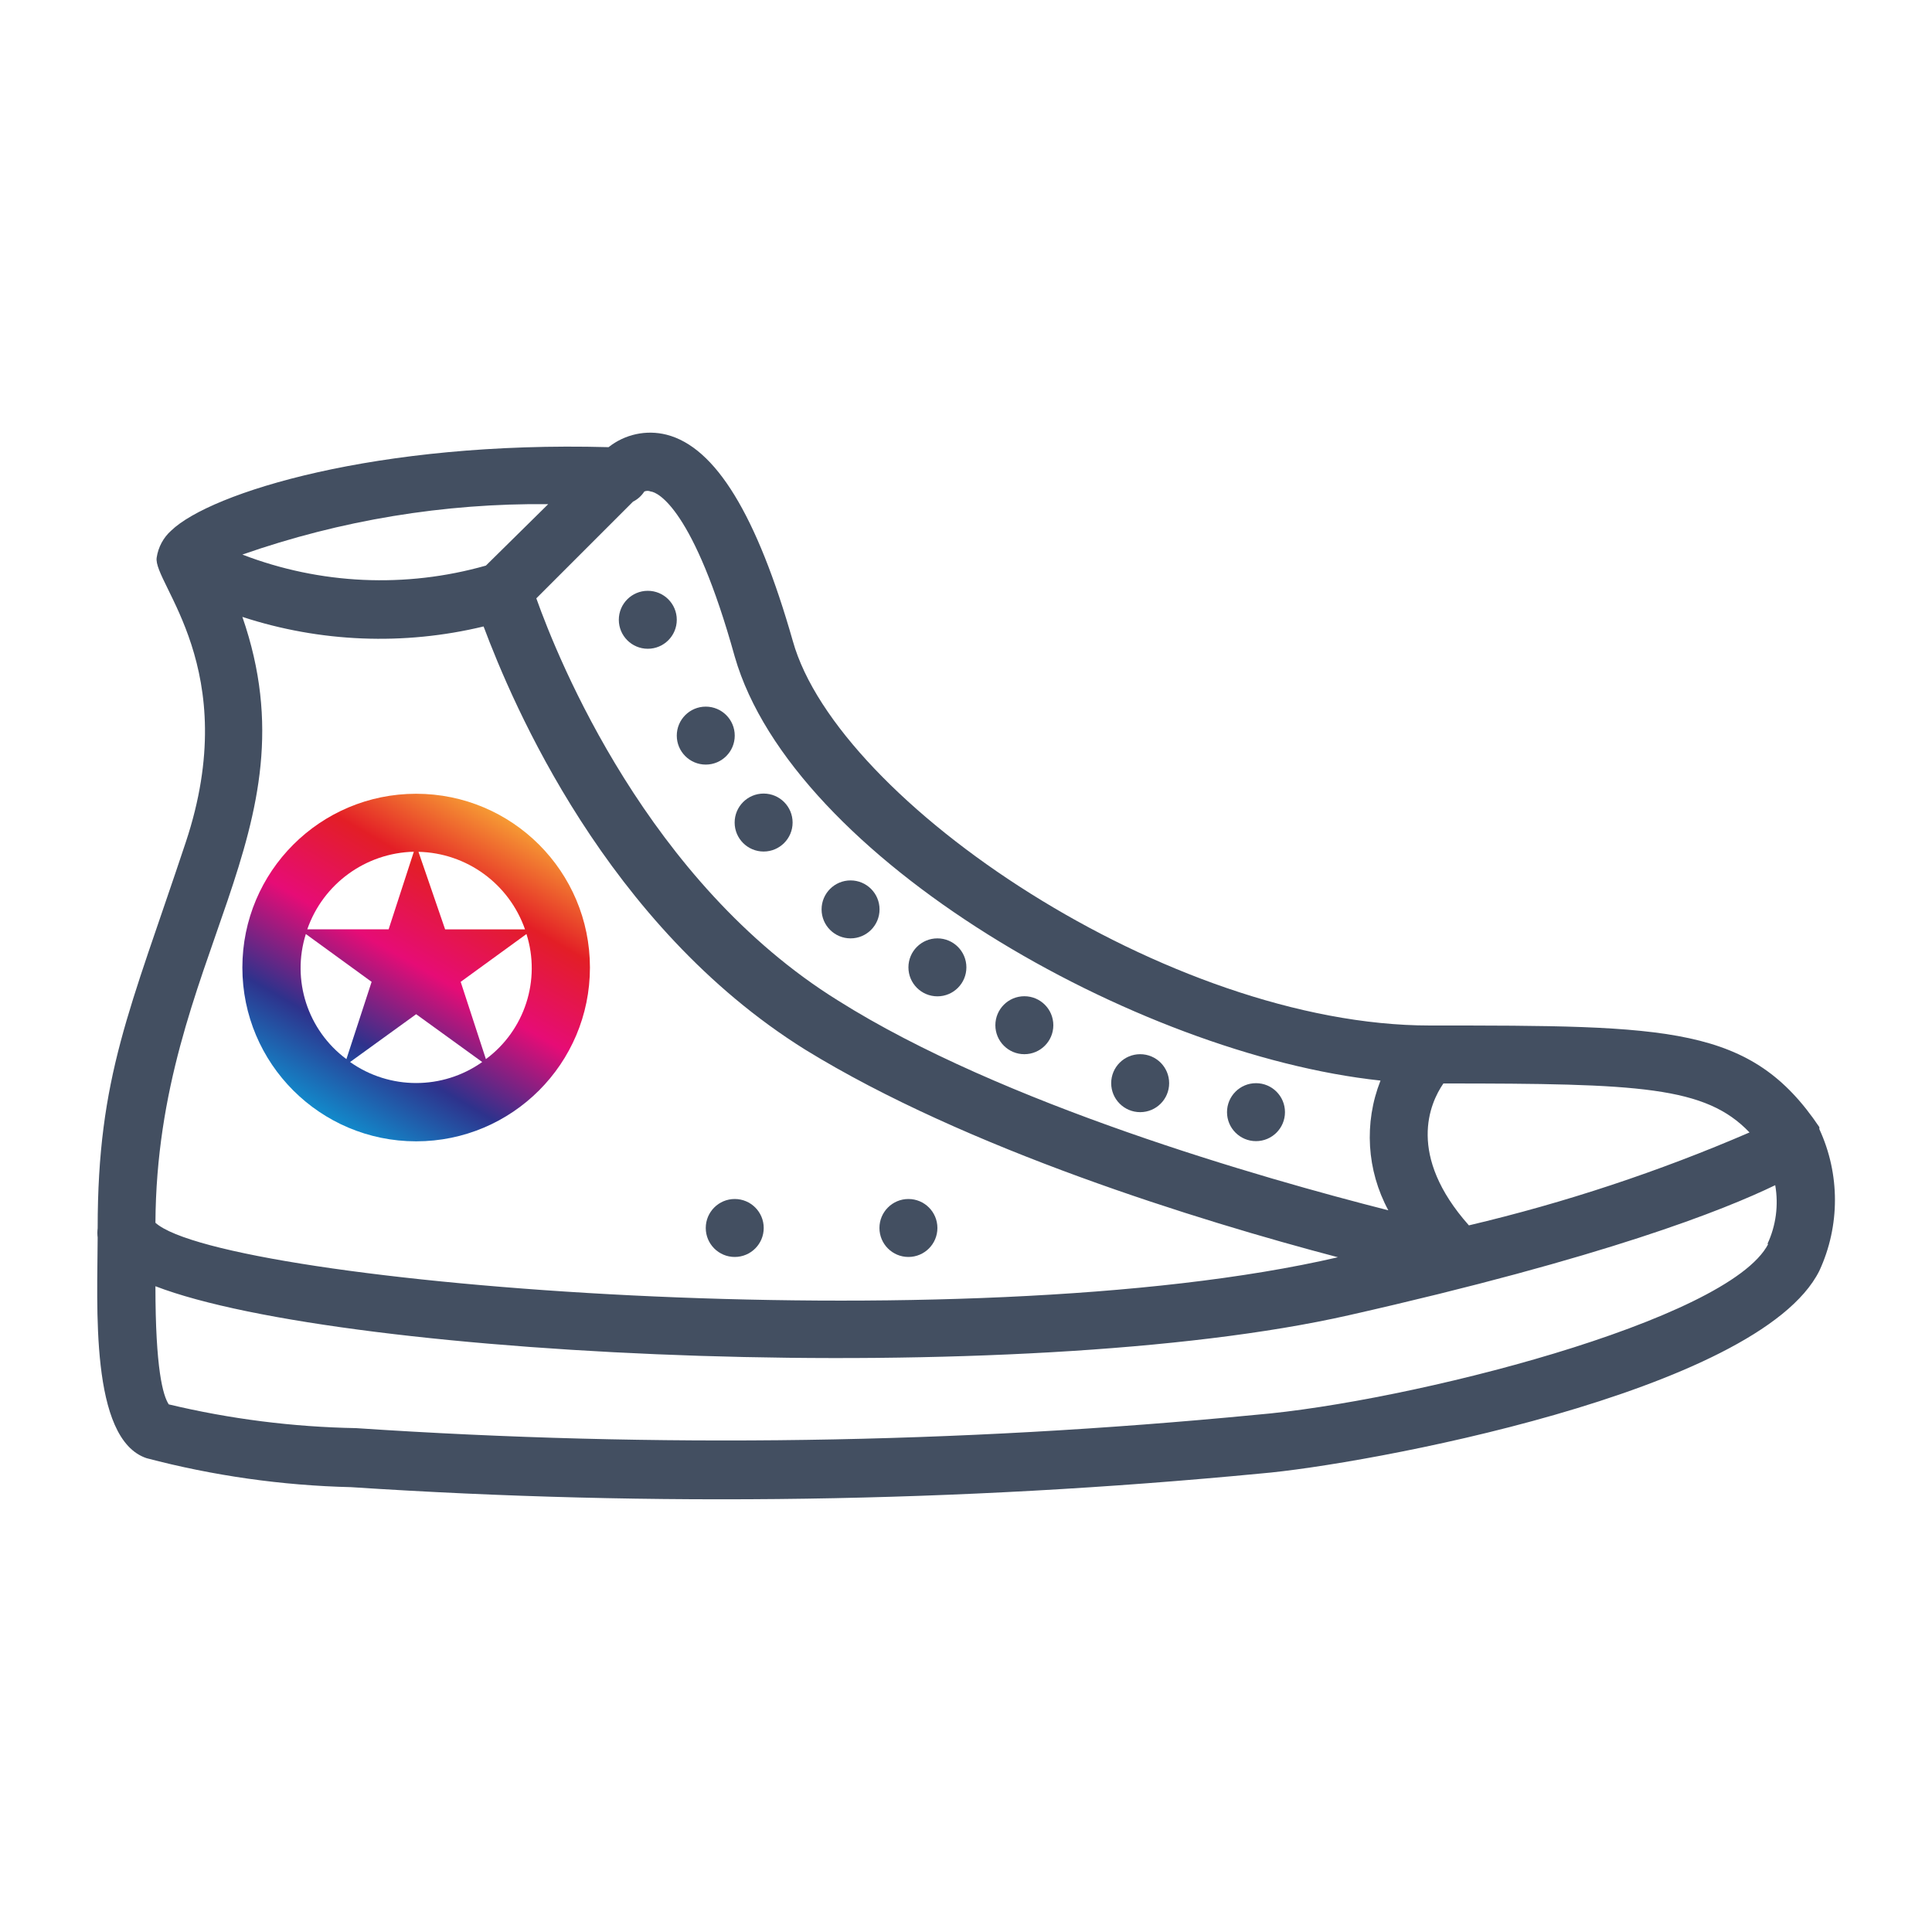 <?xml version="1.0" encoding="utf-8"?>
<!-- Generator: Adobe Illustrator 23.0.5, SVG Export Plug-In . SVG Version: 6.00 Build 0)  -->
<svg version="1.1" id="Layer_1" xmlns="http://www.w3.org/2000/svg" xmlns:xlink="http://www.w3.org/1999/xlink" x="0px" y="0px"
	 viewBox="0 0 200 200" style="enable-background:new 0 0 200 200;" xml:space="preserve">
<style type="text/css">
	.st0{fill:none;stroke:#929497;stroke-width:0.25;stroke-miterlimit:10;}
	.st1{clip-path:url(#SVGID_2_);}
	.st2{clip-path:url(#SVGID_4_);}
	.st3{fill:url(#SVGID_8_);}
	.st4{clip-path:url(#SVGID_9_);}
	.st5{clip-path:url(#SVGID_11_);}
	.st6{fill:#FFFFFF;}
	.st7{clip-path:url(#SVGID_15_);}
	.st8{clip-path:url(#SVGID_17_);}
	.st9{fill:#F69A34;}
	.st10{fill:#E31E26;}
	.st11{fill:#E60C76;}
	.st12{fill:#2E328C;}
	.st13{fill:#128ACB;}
	.st14{fill:#434F61;}
	.st15{fill:url(#SVGID_20_);}
	.st16{fill:url(#SVGID_21_);}
	.st17{fill-rule:evenodd;clip-rule:evenodd;fill:#434F61;}
	.st18{fill:url(#SVGID_22_);}
	.st19{fill:none;stroke:#FF00FF;stroke-width:2.5;stroke-miterlimit:10;}
	.st20{fill:url(#SVGID_23_);}
	.st21{fill:url(#SVGID_24_);}
	.st22{fill:url(#SVGID_25_);}
	.st23{fill:url(#SVGID_26_);}
	.st24{fill:url(#SVGID_27_);}
	.st25{fill:url(#SVGID_28_);}
	.st26{fill:url(#SVGID_29_);}
	.st27{fill:url(#SVGID_30_);}
	.st28{fill:url(#SVGID_31_);}
	.st29{fill:url(#SVGID_32_);}
	.st30{fill:url(#SVGID_33_);}
	.st31{fill:url(#SVGID_34_);}
	.st32{fill:url(#SVGID_35_);}
	.st33{fill:url(#SVGID_36_);}
	.st34{fill:url(#SVGID_37_);}
	.st35{fill:url(#SVGID_38_);}
	.st36{fill:url(#SVGID_39_);}
	.st37{fill:url(#SVGID_40_);}
	.st38{fill:url(#SVGID_41_);}
	.st39{fill:url(#SVGID_42_);}
	.st40{fill:url(#SVGID_43_);}
	.st41{fill:url(#SVGID_44_);}
	.st42{fill:url(#SVGID_45_);}
	.st43{fill:url(#SVGID_46_);}
	.st44{fill:url(#SVGID_47_);}
</style>
<g>
	<path id="Shape" class="st14" d="M15.17,150.95c6.91,1.82,14.02,2.83,21.17,3c31.37,2.06,62.85,1.59,94.14-1.41
		c10.46-0.87,51.56-8.36,57.86-20.99c2.15-4.65,2.15-10.01,0-14.66c0-0.07,0-0.14,0-0.21c-7.08-10.52-15.44-10.52-40.32-10.52
		c-26.98,0-61.31-23.17-65.95-39.81c-3.72-13.04-8-20.06-13.07-21.35c-2.09-0.53-4.31-0.05-6,1.29C39,45.63,21.79,51,17.72,54.93
		c-0.81,0.72-1.34,1.71-1.5,2.79c-0.42,2.64,8.99,11.54,3,29.5c-5.79,17.42-9.11,24.19-9.11,39.93c-0.04,0.32-0.04,0.64,0,0.96
		C10.1,134.97,9.26,148.97,15.17,150.95L15.17,150.95z M183.05,128.77c-4.08,7.97-37.32,16.37-53.03,17.69
		c-30.96,3-62.11,3.46-93.15,1.38c-6.54-0.12-13.04-0.94-19.4-2.46c-0.6-0.9-1.38-3.66-1.38-12.23c19.55,7.52,89.55,10.7,123.55,3
		c26.53-6,38.79-10.88,44.13-13.46c0.36,2.06,0.08,4.19-0.81,6.09L183.05,128.77z M149.42,112.16c20.36,0,27.13,0.3,31.69,5.07
		c-9.38,4.05-19.1,7.27-29.05,9.62C145.61,119.59,148.01,114.2,149.42,112.16L149.42,112.16z M76.06,67.97
		c6,20.87,41.58,41.19,66.85,43.89c-1.73,4.38-1.43,9.29,0.81,13.43c-13.22-3.36-40.02-11.03-56.96-21.71
		c-19.7-12.23-28.99-35.32-31.24-41.64l10.01-10.01c0.48-0.24,0.88-0.6,1.17-1.05c0.21-0.09,0.45-0.09,0.66,0
		C68.08,50.94,71.8,52.65,76.06,67.97L76.06,67.97z M50.3,58.55c-8.31,2.36-17.15,1.96-25.21-1.14c10.17-3.56,20.88-5.33,31.66-5.22
		L50.3,58.55z M25.09,63.86c8.07,2.64,16.72,2.98,24.97,0.99c3,8,12.68,30.94,33.28,43.8c16.7,10.28,40.68,17.69,55.16,21.5
		c-38.73,8.99-115.39,2.73-122.41-3.57C16.25,98.97,32.83,86.2,25.09,63.86L25.09,63.86z"/>
	<circle id="Oval" class="st14" cx="76.06" cy="127.12" r="3"/>
	<circle class="st14" cx="67.06" cy="64.16" r="3"/>
	<circle class="st14" cx="73.06" cy="76.15" r="3"/>
	<circle class="st14" cx="79.05" cy="85.15" r="3"/>
	<circle class="st14" cx="88.05" cy="94.14" r="3"/>
	<circle class="st14" cx="97.04" cy="100.14" r="3"/>
	<circle class="st14" cx="106.04" cy="106.13" r="3"/>
	<circle class="st14" cx="118.03" cy="112.13" r="3"/>
	<circle class="st14" cx="130.02" cy="115.13" r="3"/>
	<circle class="st14" cx="94.04" cy="127.12" r="3"/>
	<g>
		<linearGradient id="SVGID_2_" gradientUnits="userSpaceOnUse" x1="34.083" y1="115.746" x2="52.074" y2="84.585">
			<stop  offset="0" style="stop-color:#128ACB"/>
			<stop  offset="0.232" style="stop-color:#2E328C"/>
			<stop  offset="0.506" style="stop-color:#E60C76"/>
			<stop  offset="0.763" style="stop-color:#E31E26"/>
			<stop  offset="1" style="stop-color:#F69A34"/>
		</linearGradient>
		<path style="fill:url(#SVGID_2_);" d="M43.08,118.15c9.93,0,17.99-8.05,17.99-17.99s-8.05-17.99-17.99-17.99
			s-17.99,8.05-17.99,17.99S33.14,118.15,43.08,118.15z M31.66,96.69l6.81,4.95l-2.61,8C31.84,106.65,30.16,101.46,31.66,96.69
			L31.66,96.69z M36.24,109.94l6.84-4.95l6.84,4.95C45.82,112.84,40.34,112.84,36.24,109.94z M50.3,109.64l-2.61-8l6.81-4.95
			C56.01,101.46,54.32,106.66,50.3,109.64z M54.35,96.21h-8.27l-2.76-8.03C48.31,88.29,52.7,91.49,54.35,96.21z M42.84,88.17
			l-2.61,8.03h-8.42C33.45,91.49,37.85,88.29,42.84,88.17z"/>
	</g>
</g>
</svg>
